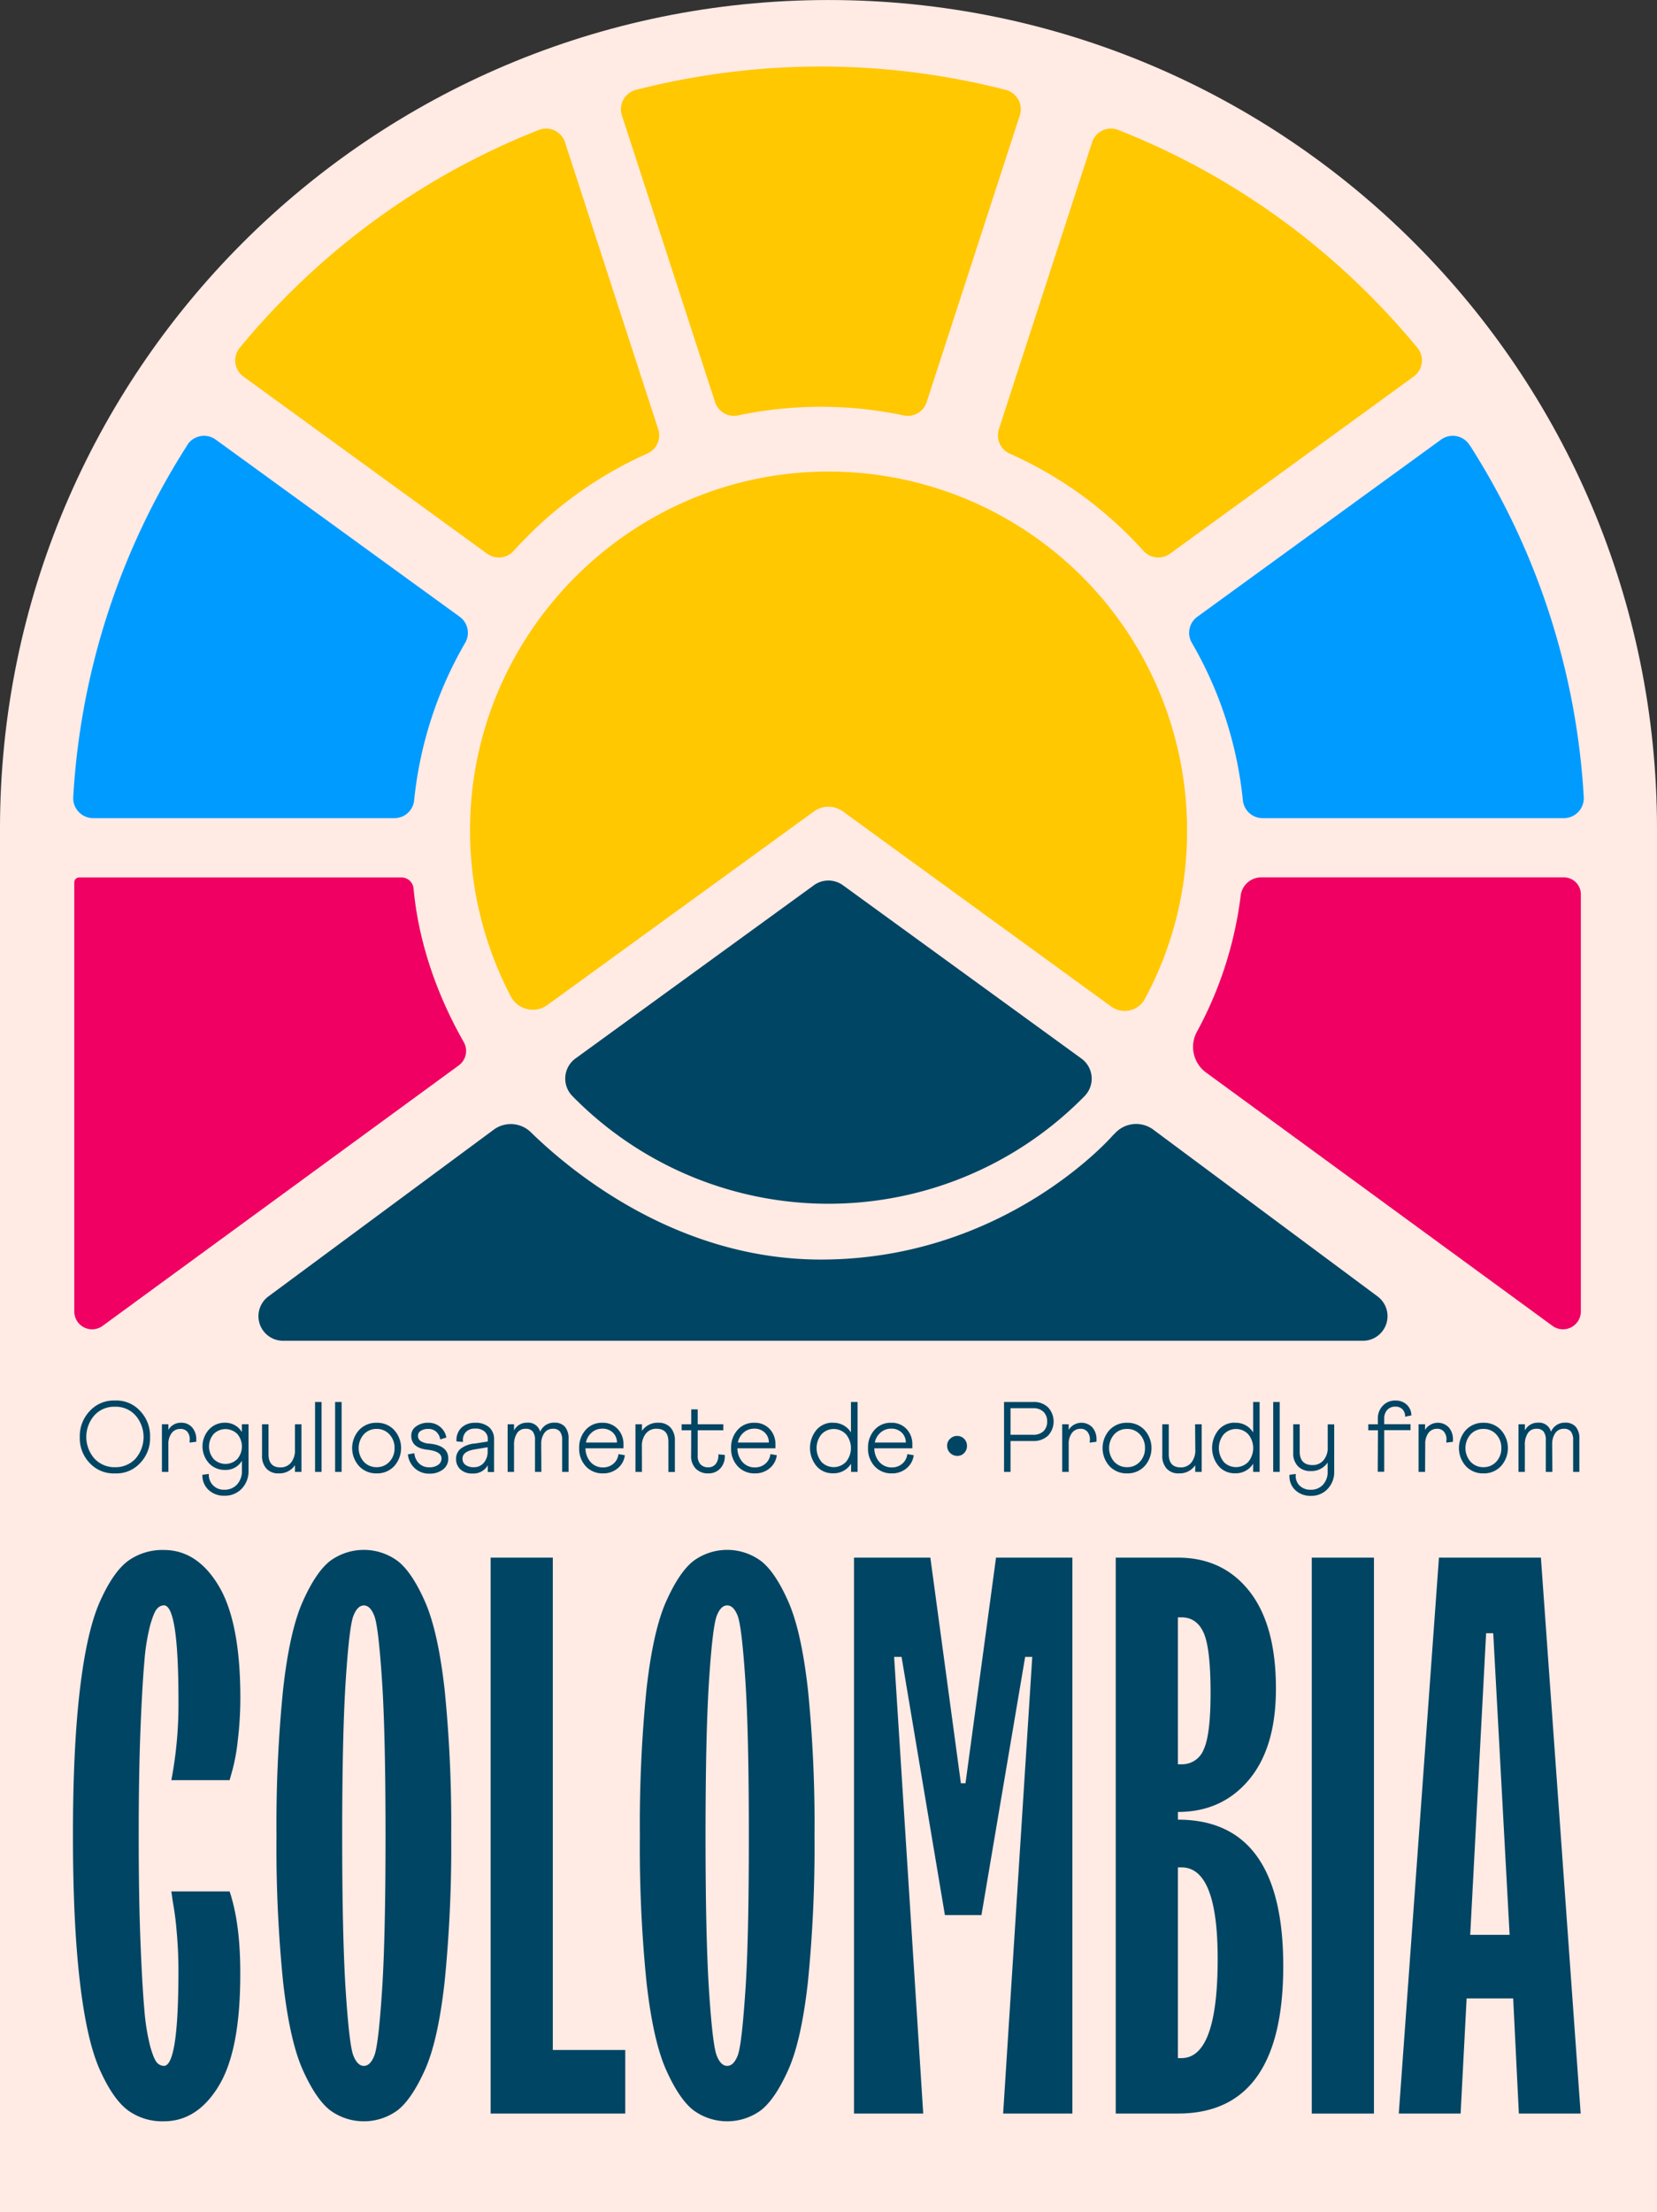 <?xml version="1.0" encoding="UTF-8"?>
<svg xmlns="http://www.w3.org/2000/svg" xmlns:xlink="http://www.w3.org/1999/xlink" width="536" height="715.306" viewBox="0 0 536 715.306">
  <rect x="0" y="0" width="536" height="715.306" fill="#333333" stroke="none"/>
  <defs>
    <clipPath id="clip-path">
      <rect id="Rectángulo_9" data-name="Rectángulo 9" width="536" height="715.306" fill="none"></rect>
    </clipPath>
  </defs>
  <g id="Grupo_5" data-name="Grupo 5" transform="translate(384.596 -807.326)">
    <g id="Grupo_4" data-name="Grupo 4" transform="translate(-384.596 807.326)" clip-path="url(#clip-path)">
      <path id="Trazado_4" data-name="Trazado 4" d="M151.413,1522.632H-384.6v-447.3c0-148.013,119.991-268,268.006-268s268,119.991,268,268Z" transform="translate(384.596 -807.326)" fill="#ffeae4"></path>
      <path id="Trazado_5" data-name="Trazado 5" d="M-337.331,1245.54h18.843q3.534,10.54,3.446,26.955,0,24.453-6.944,35.911t-17.765,11.468a18.911,18.911,0,0,1-11.6-3.535q-4.823-3.578-9.081-13.04t-6.484-28.518q-2.236-19.036-2.244-47.255t2.244-47.194q2.234-18.984,6.484-28.518t9.091-13.137a18.983,18.983,0,0,1,11.6-3.533q10.806,0,17.758,11.662t6.97,36.063a115.237,115.237,0,0,1-.83,13.851,61.827,61.827,0,0,1-1.766,9.719l-.884,3.136h-18.836a131.719,131.719,0,0,0,2.3-25.708q0-30.825-4.709-30.833a3.024,3.024,0,0,0-2.182,1.069q-1.034,1.059-2.244,5.3a66.8,66.8,0,0,0-1.89,11.785q-.69,7.581-1.264,21.938t-.573,34.4q0,20.055.573,34.41t1.264,21.936a68.7,68.7,0,0,0,1.89,11.8c.8,2.844,1.555,4.594,2.244,5.3a3.151,3.151,0,0,0,2.174.989q4.717,0,4.709-30.842,0-6.183-.566-12.535a96.03,96.03,0,0,0-1.264-9.736Z" transform="translate(392.759 -633.961)" fill="#004563"></path>
      <path id="Trazado_6" data-name="Trazado 6" d="M-286.923,1316.314a18.473,18.473,0,0,1-21.831,0q-4.593-3.578-8.834-13.04t-6.378-28.518a434.02,434.02,0,0,1-2.13-47.255,438.168,438.168,0,0,1,2.13-47.194q2.119-18.986,6.378-28.518t8.834-13.093a18.44,18.44,0,0,1,21.831,0q4.6,3.534,8.835,13.093t6.378,28.518a435.453,435.453,0,0,1,2.128,47.194,437.2,437.2,0,0,1-2.128,47.255q-2.121,19.057-6.378,28.518t-8.835,13.04m-14.3-17.669q1.326,3.323,3.393,3.322c1.378,0,2.5-1.1,3.383-3.322s1.7-9.107,2.474-20.681,1.148-28.394,1.148-50.453-.379-38.873-1.148-50.358-1.59-18.429-2.474-20.69-2.006-3.384-3.383-3.384-2.509,1.13-3.393,3.384-1.706,9.152-2.466,20.69-1.156,28.323-1.156,50.358.388,38.871,1.156,50.453,1.582,18.474,2.466,20.681" transform="translate(415.535 -633.97)" fill="#004563"></path>
      <path id="Trazado_7" data-name="Trazado 7" d="M-280.786,1316.507V1136.759h20.107v159.2h23.438v20.55Z" transform="translate(439.498 -633.102)" fill="#004563"></path>
      <path id="Trazado_8" data-name="Trazado 8" d="M-210.056,1316.314a18.465,18.465,0,0,1-21.821,0q-4.6-3.577-8.835-13.04t-6.369-28.518a434.038,434.038,0,0,1-2.13-47.256,438.181,438.181,0,0,1,2.13-47.194q2.119-18.986,6.369-28.518t8.835-13.093a18.422,18.422,0,0,1,21.821,0q4.593,3.534,8.834,13.093t6.371,28.518a432.33,432.33,0,0,1,2.128,47.194,440.373,440.373,0,0,1-2.128,47.256q-2.121,19.057-6.371,28.518t-8.834,13.04m-14.295-17.669q1.316,3.323,3.383,3.322c1.387,0,2.509-1.1,3.393-3.322s1.679-9.152,2.474-20.69,1.141-28.394,1.141-50.454-.381-38.873-1.141-50.357-1.6-18.429-2.474-20.69-2.006-3.384-3.393-3.384-2.509,1.131-3.383,3.384-1.714,9.153-2.474,20.69-1.148,28.324-1.148,50.357.379,38.871,1.148,50.454,1.59,18.473,2.474,20.681" transform="translate(456.196 -633.971)" fill="#004563"></path>
      <path id="Trazado_9" data-name="Trazado 9" d="M-203.908,1316.507V1136.759h24.7l9.877,72.956h1.493l9.877-72.956h24.7v179.748h-22.4l9.418-147.661h-2.3l-14.135,83.486H-174.5l-14.02-83.486h-2.412l9.418,147.661Z" transform="translate(480.155 -633.102)" fill="#004563"></path>
      <path id="Trazado_10" data-name="Trazado 10" d="M-148.527,1316.516V1136.759h20.108q14.576,0,23.147,10.9t8.56,31.469q0,19.055-8.728,29.454t-22.97,10.408v2.49q34.126,0,34.066,47.512t-34.066,47.513Zm20.108-112.941h1.148a7.488,7.488,0,0,0,7.183-4.762c1.494-3.171,2.235-9.285,2.235-18.305q0-14.418-2.235-19.435c-1.492-3.341-3.9-5.01-7.183-5.01h-1.148Zm0,95.006h1.148q11.714,0,11.716-32.086,0-29.579-11.716-29.588h-1.148Z" transform="translate(509.444 -633.102)" fill="#004563"></path>
      <rect id="Rectángulo_5" data-name="Rectángulo 5" width="20.107" height="179.756" transform="translate(424.331 503.657)" fill="#004563"></rect>
      <path id="Trazado_11" data-name="Trazado 11" d="M-88.638,1316.507l12.986-179.748h32.979l12.864,179.748H-49.8l-1.838-37.229H-66.7l-1.945,37.229Zm23.1-57.788h12.748l-5.3-97.515h-2.306Z" transform="translate(541.117 -633.102)" fill="#004563"></path>
      <path id="Trazado_12" data-name="Trazado 12" d="M-332.158,902.449a236.1,236.1,0,0,0-36.937,113.86,6.45,6.45,0,0,0,6.077,6.8c.121.008.243.011.364.011h97.426a6.4,6.4,0,0,0,6.4-5.725,126.805,126.805,0,0,1,16.521-50.984,6.4,6.4,0,0,0-1.767-8.392L-323,900.735a6.433,6.433,0,0,0-8.987,1.407q-.11.151-.211.307" transform="translate(392.789 -758.579)" fill="#009bff"></path>
      <path id="Trazado_13" data-name="Trazado 13" d="M-198,931.743l-30.135-92.762a6.439,6.439,0,0,0-8.109-4.148c-.113.037-.225.076-.336.119a237.7,237.7,0,0,0-81.277,53.386q-8.217,8.217-15.513,17.061a6.438,6.438,0,0,0,.891,9.063c.1.083.2.162.309.239l78.84,57.283a6.449,6.449,0,0,0,8.6-.945q2.264-2.509,4.665-4.9A127.967,127.967,0,0,1-201.535,939.6,6.414,6.414,0,0,0-198,931.753" transform="translate(410.913 -792.944)" fill="#ffc800"></path>
      <path id="Trazado_14" data-name="Trazado 14" d="M-154.321,929.894l30.125-92.7a6.449,6.449,0,0,0-4.14-8.127c-.121-.04-.242-.075-.365-.107a240.615,240.615,0,0,0-119.7,0,6.442,6.442,0,0,0-4.608,7.857c.034.127.07.252.112.378l30.126,92.7a6.4,6.4,0,0,0,7.4,4.319,129.815,129.815,0,0,1,53.634,0,6.415,6.415,0,0,0,7.413-4.319" transform="translate(454.077 -799.884)" fill="#ffc800"></path>
      <path id="Trazado_15" data-name="Trazado 15" d="M-261.7,1051.1a8.039,8.039,0,0,0-1.76,11.232,8.044,8.044,0,0,0,.752.89,115.954,115.954,0,0,0,163.973,1.754q.887-.869,1.754-1.754a8.032,8.032,0,0,0-.162-11.356,8.167,8.167,0,0,0-.853-.721l-77.171-56.063a8.013,8.013,0,0,0-9.409,0Z" transform="translate(447.844 -708.839)" fill="#004563"></path>
      <path id="Trazado_16" data-name="Trazado 16" d="M-170.894,907.074c-62.575.884-113.55,52.053-114.239,114.628a115.454,115.454,0,0,0,13.163,55.039,8.031,8.031,0,0,0,10.826,3.434,7.886,7.886,0,0,0,1.012-.624l86.208-62.584a8.013,8.013,0,0,1,9.418,0l86.781,63.087a7.42,7.42,0,0,0,10.36-1.68,7.313,7.313,0,0,0,.552-.89,113.644,113.644,0,0,0,13.605-54.44A115.954,115.954,0,0,0-169.132,907.06c-.587,0-1.176,0-1.763.014" transform="translate(437.193 -754.581)" fill="#ffc800"></path>
      <path id="Trazado_17" data-name="Trazado 17" d="M-42.28,902.449A236.087,236.087,0,0,1-5.352,1016.31a6.449,6.449,0,0,1-6.077,6.8c-.118.006-.237.011-.355.011h-97.427a6.416,6.416,0,0,1-6.406-5.726,126.8,126.8,0,0,0-16.512-50.984,6.4,6.4,0,0,1,1.767-8.392l78.839-57.283a6.442,6.442,0,0,1,9,1.411q.108.149.206.3" transform="translate(517.658 -758.579)" fill="#009bff"></path>
      <path id="Trazado_18" data-name="Trazado 18" d="M-173.153,931.743l30.143-92.762a6.44,6.44,0,0,1,8.109-4.148c.113.037.226.076.336.119a237.794,237.794,0,0,1,81.279,53.386q8.208,8.217,15.513,17.061a6.438,6.438,0,0,1-.893,9.063c-.1.083-.2.162-.309.239L-117.8,971.984a6.449,6.449,0,0,1-8.6-.945c-1.52-1.67-3.067-3.3-4.674-4.9a127.824,127.824,0,0,0-38.536-26.5,6.431,6.431,0,0,1-3.535-7.844" transform="translate(496.267 -792.944)" fill="#ffc800"></path>
      <path id="Trazado_19" data-name="Trazado 19" d="M-259.145,996.436a3.915,3.915,0,0,0-3.9-3.533H-367.289a1.591,1.591,0,0,0-1.59,1.59V1133.24a5.761,5.761,0,0,0,5.753,5.767,5.761,5.761,0,0,0,3.408-1.111l115.23-84.237a5.8,5.8,0,0,0,1.581-7.545c-9.357-16.432-14.744-33.474-16.229-49.677" transform="translate(392.909 -709.182)" fill="#f00062"></path>
      <path id="Trazado_20" data-name="Trazado 20" d="M-116.768,998.832a6.7,6.7,0,0,1,6.661-5.946h97.9a5.487,5.487,0,0,1,5.478,5.476v134.887a5.77,5.77,0,0,1-5.773,5.765,5.78,5.78,0,0,1-3.4-1.11l-112.039-81.9a10.265,10.265,0,0,1-3.03-13.11,123.668,123.668,0,0,0,14.206-44.066" transform="translate(518.094 -709.191)" fill="#f00062"></path>
      <path id="Trazado_21" data-name="Trazado 21" d="M-253.8,1046.881a9.3,9.3,0,0,1,12.051.884c12.775,12.475,47.089,41.116,93.762,41.116,59.713,0,94.387-40.082,94.387-40.082l.884-.882a9.293,9.293,0,0,1,12.263-1.042l72.619,53.978a7.951,7.951,0,0,1-4.727,14.286H-322.045a7.951,7.951,0,0,1-7.866-8.036,7.95,7.95,0,0,1,3.157-6.258Z" transform="translate(413.517 -681.609)" fill="#004563"></path>
      <path id="Trazado_22" data-name="Trazado 22" d="M-356.312,1103.53a10.359,10.359,0,0,1,8.127,3.392,11.646,11.646,0,0,1,3.2,8.455,11.486,11.486,0,0,1-3.2,8.366,10.39,10.39,0,0,1-8.127,3.357,10.546,10.546,0,0,1-8.181-3.339,11.485,11.485,0,0,1-3.217-8.384,11.7,11.7,0,0,1,3.217-8.445,10.464,10.464,0,0,1,8.181-3.393m0,21.555a8.733,8.733,0,0,0,6.617-2.756,10.674,10.674,0,0,0,0-13.994,8.5,8.5,0,0,0-6.617-2.8,8.561,8.561,0,0,0-6.661,2.766,10.6,10.6,0,0,0,0,13.994,8.828,8.828,0,0,0,6.661,2.792" transform="translate(393.523 -650.681)" fill="#004563"></path>
      <path id="Trazado_23" data-name="Trazado 23" d="M-348.239,1124.115h-2.1v-15.4h2.1v1.812a4.615,4.615,0,0,1,4.169-2.3,4.532,4.532,0,0,1,3.481,1.483,5.8,5.8,0,0,1,1.361,4.056v.618l-2.165.257a7.413,7.413,0,0,1,.063-.884,3.9,3.9,0,0,0-.813-2.651,2.828,2.828,0,0,0-2.261-.875,3.386,3.386,0,0,0-2.792,1.352,5.84,5.84,0,0,0-1.052,3.649Z" transform="translate(402.713 -648.191)" fill="#004563"></path>
      <path id="Trazado_24" data-name="Trazado 24" d="M-341.789,1125.052l2.1-.265a4.806,4.806,0,0,0,4.492,5.1,4.724,4.724,0,0,0,.509,0,5.4,5.4,0,0,0,4.134-1.7,6.352,6.352,0,0,0,1.573-4.505v-3.163a6.017,6.017,0,0,1-5.452,2.96,6.885,6.885,0,0,1-5.23-2.191,8.138,8.138,0,0,1,0-10.84,6.837,6.837,0,0,1,5.213-2.226,6.181,6.181,0,0,1,5.45,3.03v-2.546h2.156v14.949a8.131,8.131,0,0,1-2.174,5.866,7.425,7.425,0,0,1-5.635,2.3,7.194,7.194,0,0,1-5.116-1.873,6.3,6.3,0,0,1-1.988-4.9m3.631-5.1a5.391,5.391,0,0,0,7.621.038l.038-.038a6.24,6.24,0,0,0,0-8.076,5.41,5.41,0,0,0-7.647-.014l-.012.014a6.185,6.185,0,0,0,0,8.076" transform="translate(407.236 -648.19)" fill="#004563"></path>
      <path id="Trazado_25" data-name="Trazado 25" d="M-318.5,1108.548h2.095v15.4H-318.5v-2.163a6.059,6.059,0,0,1-5.3,2.649,5.082,5.082,0,0,1-3.931-1.545,6.03,6.03,0,0,1-1.422-4.258v-10.081h2.1v9.649c0,2.871,1.272,4.293,3.834,4.293a4.263,4.263,0,0,0,3.454-1.546,6.275,6.275,0,0,0,1.263-4.162Z" transform="translate(413.913 -648.022)" fill="#004563"></path>
      <rect id="Rectángulo_6" data-name="Rectángulo 6" width="2.103" height="22.599" transform="translate(101.915 453.326)" fill="#004563"></rect>
      <rect id="Rectángulo_7" data-name="Rectángulo 7" width="2.103" height="22.599" transform="translate(108.4 453.326)" fill="#004563"></rect>
      <path id="Trazado_26" data-name="Trazado 26" d="M-302.138,1108.237a7.411,7.411,0,0,1,5.646,2.35,8.74,8.74,0,0,1,0,11.671,7.466,7.466,0,0,1-5.646,2.341,7.546,7.546,0,0,1-5.707-2.341,8.714,8.714,0,0,1,0-11.671,7.5,7.5,0,0,1,5.69-2.35m0,14.356a5.465,5.465,0,0,0,4.134-1.766,6.184,6.184,0,0,0,1.643-4.418,6.267,6.267,0,0,0-1.643-4.417,5.413,5.413,0,0,0-4.134-1.767,5.489,5.489,0,0,0-4.178,1.767,6.731,6.731,0,0,0,0,8.835,5.52,5.52,0,0,0,4.187,1.766" transform="translate(424.001 -648.188)" fill="#004563"></path>
      <path id="Trazado_27" data-name="Trazado 27" d="M-298.323,1118.469l2.137-.388a5.149,5.149,0,0,0,1.51,3.3,4.558,4.558,0,0,0,3.3,1.246,4.771,4.771,0,0,0,2.906-.8,2.449,2.449,0,0,0,1.06-2.076q0-2.224-4.328-2.773c-3.631-.353-5.452-1.873-5.452-4.585a3.535,3.535,0,0,1,1.573-2.986,6.406,6.406,0,0,1,3.949-1.176,5.817,5.817,0,0,1,3.772,1.29,5.759,5.759,0,0,1,2.069,3.481l-2,.618a4.1,4.1,0,0,0-1.316-2.509,3.689,3.689,0,0,0-2.527-.884,4.344,4.344,0,0,0-2.429.61,1.812,1.812,0,0,0-.928,1.555,2.028,2.028,0,0,0,.884,1.767,5.871,5.871,0,0,0,2.827.821q6.1.583,6.1,4.815a4.308,4.308,0,0,1-1.7,3.535,6.9,6.9,0,0,1-4.417,1.351,6.762,6.762,0,0,1-4.683-1.714,7.065,7.065,0,0,1-2.261-4.417" transform="translate(430.223 -648.189)" fill="#004563"></path>
      <path id="Trazado_28" data-name="Trazado 28" d="M-282.263,1114.982l4.417-.68v-.8a3.116,3.116,0,0,0-1.069-2.457,4.413,4.413,0,0,0-2.969-.935,4.08,4.08,0,0,0-2.96,1.024,3.7,3.7,0,0,0-1.043,2.782v.521l-2.067-.168a5.55,5.55,0,0,1,1.564-4.417,6.187,6.187,0,0,1,4.417-1.608,6.615,6.615,0,0,1,4.559,1.431,5.135,5.135,0,0,1,1.6,4.021v10.458h-2.032v-2.163a5.3,5.3,0,0,1-4.877,2.65,5.52,5.52,0,0,1-3.984-1.333,4.416,4.416,0,0,1-1.387-3.348,4.125,4.125,0,0,1,1.457-3.322,8.829,8.829,0,0,1,4.356-1.678m-.063,7.65a4.067,4.067,0,0,0,3.208-1.421,5.5,5.5,0,0,0,1.246-3.746v-1.29l-4.064.68c-2.721.416-4.073,1.414-4.073,3a2.412,2.412,0,0,0,.98,2.032,4.416,4.416,0,0,0,2.7.741" transform="translate(435.631 -648.192)" fill="#004563"></path>
      <path id="Trazado_29" data-name="Trazado 29" d="M-275.124,1124.13h-2.067v-15.4h2.067v2.006a4.621,4.621,0,0,1,4.232-2.518,3.993,3.993,0,0,1,4.232,2.934,4.771,4.771,0,0,1,4.6-2.934,4.337,4.337,0,0,1,3.4,1.316,5.736,5.736,0,0,1,1.176,3.9v10.69h-2.069v-10.2a4.508,4.508,0,0,0-.716-2.845,2.806,2.806,0,0,0-2.315-.882,3.239,3.239,0,0,0-2.65,1.254,5.96,5.96,0,0,0-1.1,3.586l.054,9.1h-2.058v-10.213a4.511,4.511,0,0,0-.725-2.845,2.789,2.789,0,0,0-2.306-.882,3.174,3.174,0,0,0-2.757,1.378,6.74,6.74,0,0,0-.991,3.939Z" transform="translate(441.399 -648.205)" fill="#004563"></path>
      <path id="Trazado_30" data-name="Trazado 30" d="M-254.566,1108.238a6.52,6.52,0,0,1,4.957,1.988,7.066,7.066,0,0,1,1.88,5.116v1.157h-12.287a6.816,6.816,0,0,0,1.677,4.47,5.211,5.211,0,0,0,4,1.7,5.045,5.045,0,0,0,3.357-1.185,4.794,4.794,0,0,0,1.644-3.11l2.058.353a6.439,6.439,0,0,1-2.315,4.232,7.188,7.188,0,0,1-4.744,1.644,7.3,7.3,0,0,1-5.574-2.3,8.232,8.232,0,0,1-2.139-5.866,8.459,8.459,0,0,1,2.076-5.875,6.913,6.913,0,0,1,5.408-2.324m-5.3,6.388h10.035a4.414,4.414,0,0,0-1.333-3.224,4.729,4.729,0,0,0-3.411-1.263,5.081,5.081,0,0,0-3.419,1.245,5.714,5.714,0,0,0-1.873,3.243" transform="translate(449.403 -648.189)" fill="#004563"></path>
      <path id="Trazado_31" data-name="Trazado 31" d="M-248.046,1124.117h-2.1v-15.4h2.1v2.165a6.052,6.052,0,0,1,5.3-2.65,5.082,5.082,0,0,1,3.94,1.546,6.073,6.073,0,0,1,1.413,4.258v10.107h-2.093v-9.684q0-4.284-3.834-4.284a4.246,4.246,0,0,0-3.454,1.546,6.268,6.268,0,0,0-1.29,4.162Z" transform="translate(455.701 -648.192)" fill="#004563"></path>
      <path id="Trazado_32" data-name="Trazado 32" d="M-237.275,1112.155h-3.1v-1.936h3.1v-4.814h2.1v4.814h8.286v1.936h-8.286v8.2a3.945,3.945,0,0,0,.884,2.81,3.351,3.351,0,0,0,2.562.963,2.921,2.921,0,0,0,2.438-1.158,4.589,4.589,0,0,0,.795-3.03l2.058.185a5.688,5.688,0,0,1-1.387,4.312,5.038,5.038,0,0,1-3.87,1.66,5.5,5.5,0,0,1-4.117-1.536,5.8,5.8,0,0,1-1.5-4.241Z" transform="translate(460.869 -649.684)" fill="#004563"></path>
      <path id="Trazado_33" data-name="Trazado 33" d="M-222.411,1108.238a6.519,6.519,0,0,1,4.955,1.988,7.068,7.068,0,0,1,1.882,5.116v1.157h-12.3a6.825,6.825,0,0,0,1.679,4.47,5.211,5.211,0,0,0,4,1.7,5.045,5.045,0,0,0,3.357-1.185,4.794,4.794,0,0,0,1.644-3.11l2.067.353a6.487,6.487,0,0,1-2.324,4.232,7.19,7.19,0,0,1-4.744,1.644,7.3,7.3,0,0,1-5.574-2.3,8.271,8.271,0,0,1-2.139-5.866,8.459,8.459,0,0,1,2.076-5.875,6.913,6.913,0,0,1,5.408-2.324m-5.3,6.388h10.035a4.415,4.415,0,0,0-1.335-3.224,4.723,4.723,0,0,0-3.409-1.263,5.078,5.078,0,0,0-3.419,1.245,5.715,5.715,0,0,0-1.873,3.243" transform="translate(466.404 -648.189)" fill="#004563"></path>
      <path id="Trazado_34" data-name="Trazado 34" d="M-205.875,1110.561a6.579,6.579,0,0,1,5.909,3.128v-9.851h2.139v22.6h-2.1v-2.649a6.59,6.59,0,0,1-5.911,3.1,6.741,6.741,0,0,1-5.3-2.359,9.2,9.2,0,0,1,0-11.644,6.74,6.74,0,0,1,5.3-2.359m-3.729,12.633a5.505,5.505,0,0,0,7.78.252c.086-.081.17-.165.251-.252a7.015,7.015,0,0,0,0-8.834,5.432,5.432,0,0,0-7.676-.327c-.115.1-.223.214-.327.327a7.063,7.063,0,0,0,0,8.834" transform="translate(475.232 -650.512)" fill="#004563"></path>
      <path id="Trazado_35" data-name="Trazado 35" d="M-193.444,1108.238a6.5,6.5,0,0,1,4.947,1.988,7.109,7.109,0,0,1,1.891,5.116v1.157h-12.289a6.769,6.769,0,0,0,1.67,4.47,5.21,5.21,0,0,0,4,1.7,5.047,5.047,0,0,0,3.357-1.185,4.786,4.786,0,0,0,1.642-3.11l2.067.353a6.477,6.477,0,0,1-2.322,4.232,7.191,7.191,0,0,1-4.744,1.644,7.3,7.3,0,0,1-5.576-2.3,8.276,8.276,0,0,1-2.137-5.866,8.458,8.458,0,0,1,2.076-5.875,6.917,6.917,0,0,1,5.415-2.324m-5.3,6.387h10.035a4.414,4.414,0,0,0-1.333-3.224,4.713,4.713,0,0,0-3.4-1.263,5.046,5.046,0,0,0-3.419,1.244,5.686,5.686,0,0,0-1.882,3.243" transform="translate(481.724 -648.189)" fill="#004563"></path>
      <path id="Trazado_36" data-name="Trazado 36" d="M-180.943,1111.016a3.155,3.155,0,0,1,3.163,3.145v.019a3.238,3.238,0,0,1-.884,2.34,2.981,2.981,0,0,1-2.244.954,3.268,3.268,0,0,1-3.295-3.243v-.052a2.946,2.946,0,0,1,.962-2.235,3.215,3.215,0,0,1,2.333-.928" transform="translate(490.576 -646.717)" fill="#004563"></path>
      <path id="Trazado_37" data-name="Trazado 37" d="M-170.063,1126.441h-2.1v-22.6h9.4a6.505,6.505,0,0,1,4.868,1.768,6.7,6.7,0,0,1,0,9.082,6.677,6.677,0,0,1-4.868,1.767h-7.3Zm0-20.592v8.586h7.261a4.678,4.678,0,0,0,3.385-1.13,4.161,4.161,0,0,0,1.2-3.163,4.2,4.2,0,0,0-1.2-3.136,4.647,4.647,0,0,0-3.385-1.157Z" transform="translate(496.942 -650.516)" fill="#004563"></path>
      <path id="Trazado_38" data-name="Trazado 38" d="M-157.755,1124.115h-2.1v-15.4h2.1v1.812a4.876,4.876,0,0,1,6.718-1.559,4.942,4.942,0,0,1,.923.746,5.8,5.8,0,0,1,1.352,4.038v.619l-2.191.283a7.373,7.373,0,0,1,.063-.884,3.9,3.9,0,0,0-.823-2.651,2.8,2.8,0,0,0-2.208-.936,3.41,3.41,0,0,0-2.8,1.351,5.891,5.891,0,0,0-1.033,3.648Z" transform="translate(503.451 -648.19)" fill="#004563"></path>
      <path id="Trazado_39" data-name="Trazado 39" d="M-143.368,1108.237a7.408,7.408,0,0,1,5.645,2.35,8.737,8.737,0,0,1,0,11.671,7.463,7.463,0,0,1-5.645,2.341,7.542,7.542,0,0,1-5.707-2.341,8.72,8.72,0,0,1,0-11.671,7.522,7.522,0,0,1,5.7-2.35m0,14.356a5.462,5.462,0,0,0,4.134-1.766,6.184,6.184,0,0,0,1.644-4.418,6.26,6.26,0,0,0-1.644-4.417,5.411,5.411,0,0,0-4.134-1.767,5.489,5.489,0,0,0-4.178,1.767,6.731,6.731,0,0,0,0,8.835,5.522,5.522,0,0,0,4.188,1.766" transform="translate(507.969 -648.188)" fill="#004563"></path>
      <path id="Trazado_40" data-name="Trazado 40" d="M-128.066,1108.548h2.137v15.4h-2.093v-2.163a6.053,6.053,0,0,1-5.3,2.649,5.069,5.069,0,0,1-3.941-1.545,6.074,6.074,0,0,1-1.413-4.258v-10.081h2.093v9.649c0,2.871,1.281,4.293,3.844,4.293a4.3,4.3,0,0,0,3.454-1.546,6.324,6.324,0,0,0,1.29-4.162Z" transform="translate(514.648 -648.022)" fill="#004563"></path>
      <path id="Trazado_41" data-name="Trazado 41" d="M-120.763,1110.561a6.565,6.565,0,0,1,5.9,3.128v-9.851h2.093v22.6h-2.093v-2.649a6.581,6.581,0,0,1-5.9,3.1,6.758,6.758,0,0,1-5.3-2.359,9.2,9.2,0,0,1,0-11.644,6.761,6.761,0,0,1,5.3-2.359m-3.675,12.633a5.512,5.512,0,0,0,7.793.248c.084-.079.167-.162.246-.248a7.063,7.063,0,0,0,0-8.834,5.432,5.432,0,0,0-7.676-.327c-.113.1-.223.214-.327.327a7.067,7.067,0,0,0,0,8.834" transform="translate(520.225 -650.512)" fill="#004563"></path>
      <rect id="Rectángulo_8" data-name="Rectángulo 8" width="2.103" height="22.599" transform="translate(411.848 453.326)" fill="#004563"></rect>
      <path id="Trazado_42" data-name="Trazado 42" d="M-111.775,1124.881l2.067-.257a4.354,4.354,0,0,0,1.2,3.746,4.927,4.927,0,0,0,3.6,1.352,5.155,5.155,0,0,0,3.967-1.616,5.978,5.978,0,0,0,1.52-4.321v-2.871a6.328,6.328,0,0,1-5.522,2.775,5.524,5.524,0,0,1-4.117-1.6,5.923,5.923,0,0,1-1.492-4.276v-9.259h2.093v8.773c0,2.925,1.387,4.417,4.126,4.417a4.5,4.5,0,0,0,3.587-1.572,6.189,6.189,0,0,0,1.352-4.232v-7.36h2.1v15.169a7.956,7.956,0,0,1-2.111,5.69,7.173,7.173,0,0,1-5.476,2.252,7.016,7.016,0,0,1-5.027-1.873,6.08,6.08,0,0,1-1.847-4.912" transform="translate(528.881 -648.019)" fill="#004563"></path>
      <path id="Trazado_43" data-name="Trazado 43" d="M-91.965,1113.146h-3.128v-1.936H-92v-1.767a5.853,5.853,0,0,1,1.59-4.23,5.357,5.357,0,0,1,4.09-1.679,5.179,5.179,0,0,1,3.666,1.333,4.746,4.746,0,0,1,1.494,3.472l-2.023.423a3.219,3.219,0,0,0-.832-2.376,3.042,3.042,0,0,0-2.306-.884,3.4,3.4,0,0,0-2.649,1.061,4.074,4.074,0,0,0-.972,2.844v1.767h8.516v1.934h-8.516v13.455h-2.1Z" transform="translate(537.703 -650.675)" fill="#004563"></path>
      <path id="Trazado_44" data-name="Trazado 44" d="M-82.351,1124.115h-2.1v-15.4h2.1v1.812a4.885,4.885,0,0,1,6.732-1.555,4.933,4.933,0,0,1,.919.742,5.843,5.843,0,0,1,1.368,4.056v.618l-2.163.257a6.625,6.625,0,0,1,.07-.884,3.913,3.913,0,0,0-.83-2.651,2.8,2.8,0,0,0-2.2-.936,3.431,3.431,0,0,0-2.81,1.351,5.91,5.91,0,0,0-1.034,3.648Z" transform="translate(543.329 -648.19)" fill="#004563"></path>
      <path id="Trazado_45" data-name="Trazado 45" d="M-67.963,1108.237a7.41,7.41,0,0,1,5.645,2.35,8.737,8.737,0,0,1,0,11.671,7.463,7.463,0,0,1-5.645,2.341,7.541,7.541,0,0,1-5.707-2.341,8.71,8.71,0,0,1,0-11.671,7.5,7.5,0,0,1,5.689-2.35m0,14.356a5.462,5.462,0,0,0,4.134-1.766,6.184,6.184,0,0,0,1.644-4.418,6.26,6.26,0,0,0-1.644-4.417,5.411,5.411,0,0,0-4.134-1.767,5.491,5.491,0,0,0-4.178,1.767,6.731,6.731,0,0,0,0,8.835,5.522,5.522,0,0,0,4.188,1.766" transform="translate(547.846 -648.188)" fill="#004563"></path>
      <path id="Trazado_46" data-name="Trazado 46" d="M-61.261,1124.13h-2.05v-15.4h2.067v2.006a4.612,4.612,0,0,1,4.223-2.518,3.992,3.992,0,0,1,4.223,2.934,4.781,4.781,0,0,1,4.585-2.934,4.357,4.357,0,0,1,3.411,1.316,5.745,5.745,0,0,1,1.176,3.9v10.69h-2.015v-10.2a4.415,4.415,0,0,0-.725-2.845,2.787,2.787,0,0,0-2.306-.882,3.239,3.239,0,0,0-2.651,1.254,6.072,6.072,0,0,0-1.095,3.586l.061,9.1h-2.121v-10.213a4.415,4.415,0,0,0-.732-2.845,2.774,2.774,0,0,0-2.306-.882,3.188,3.188,0,0,0-2.757,1.378,6.739,6.739,0,0,0-.982,3.94Z" transform="translate(554.511 -648.205)" fill="#004563"></path>
    </g>
  </g>
</svg>
